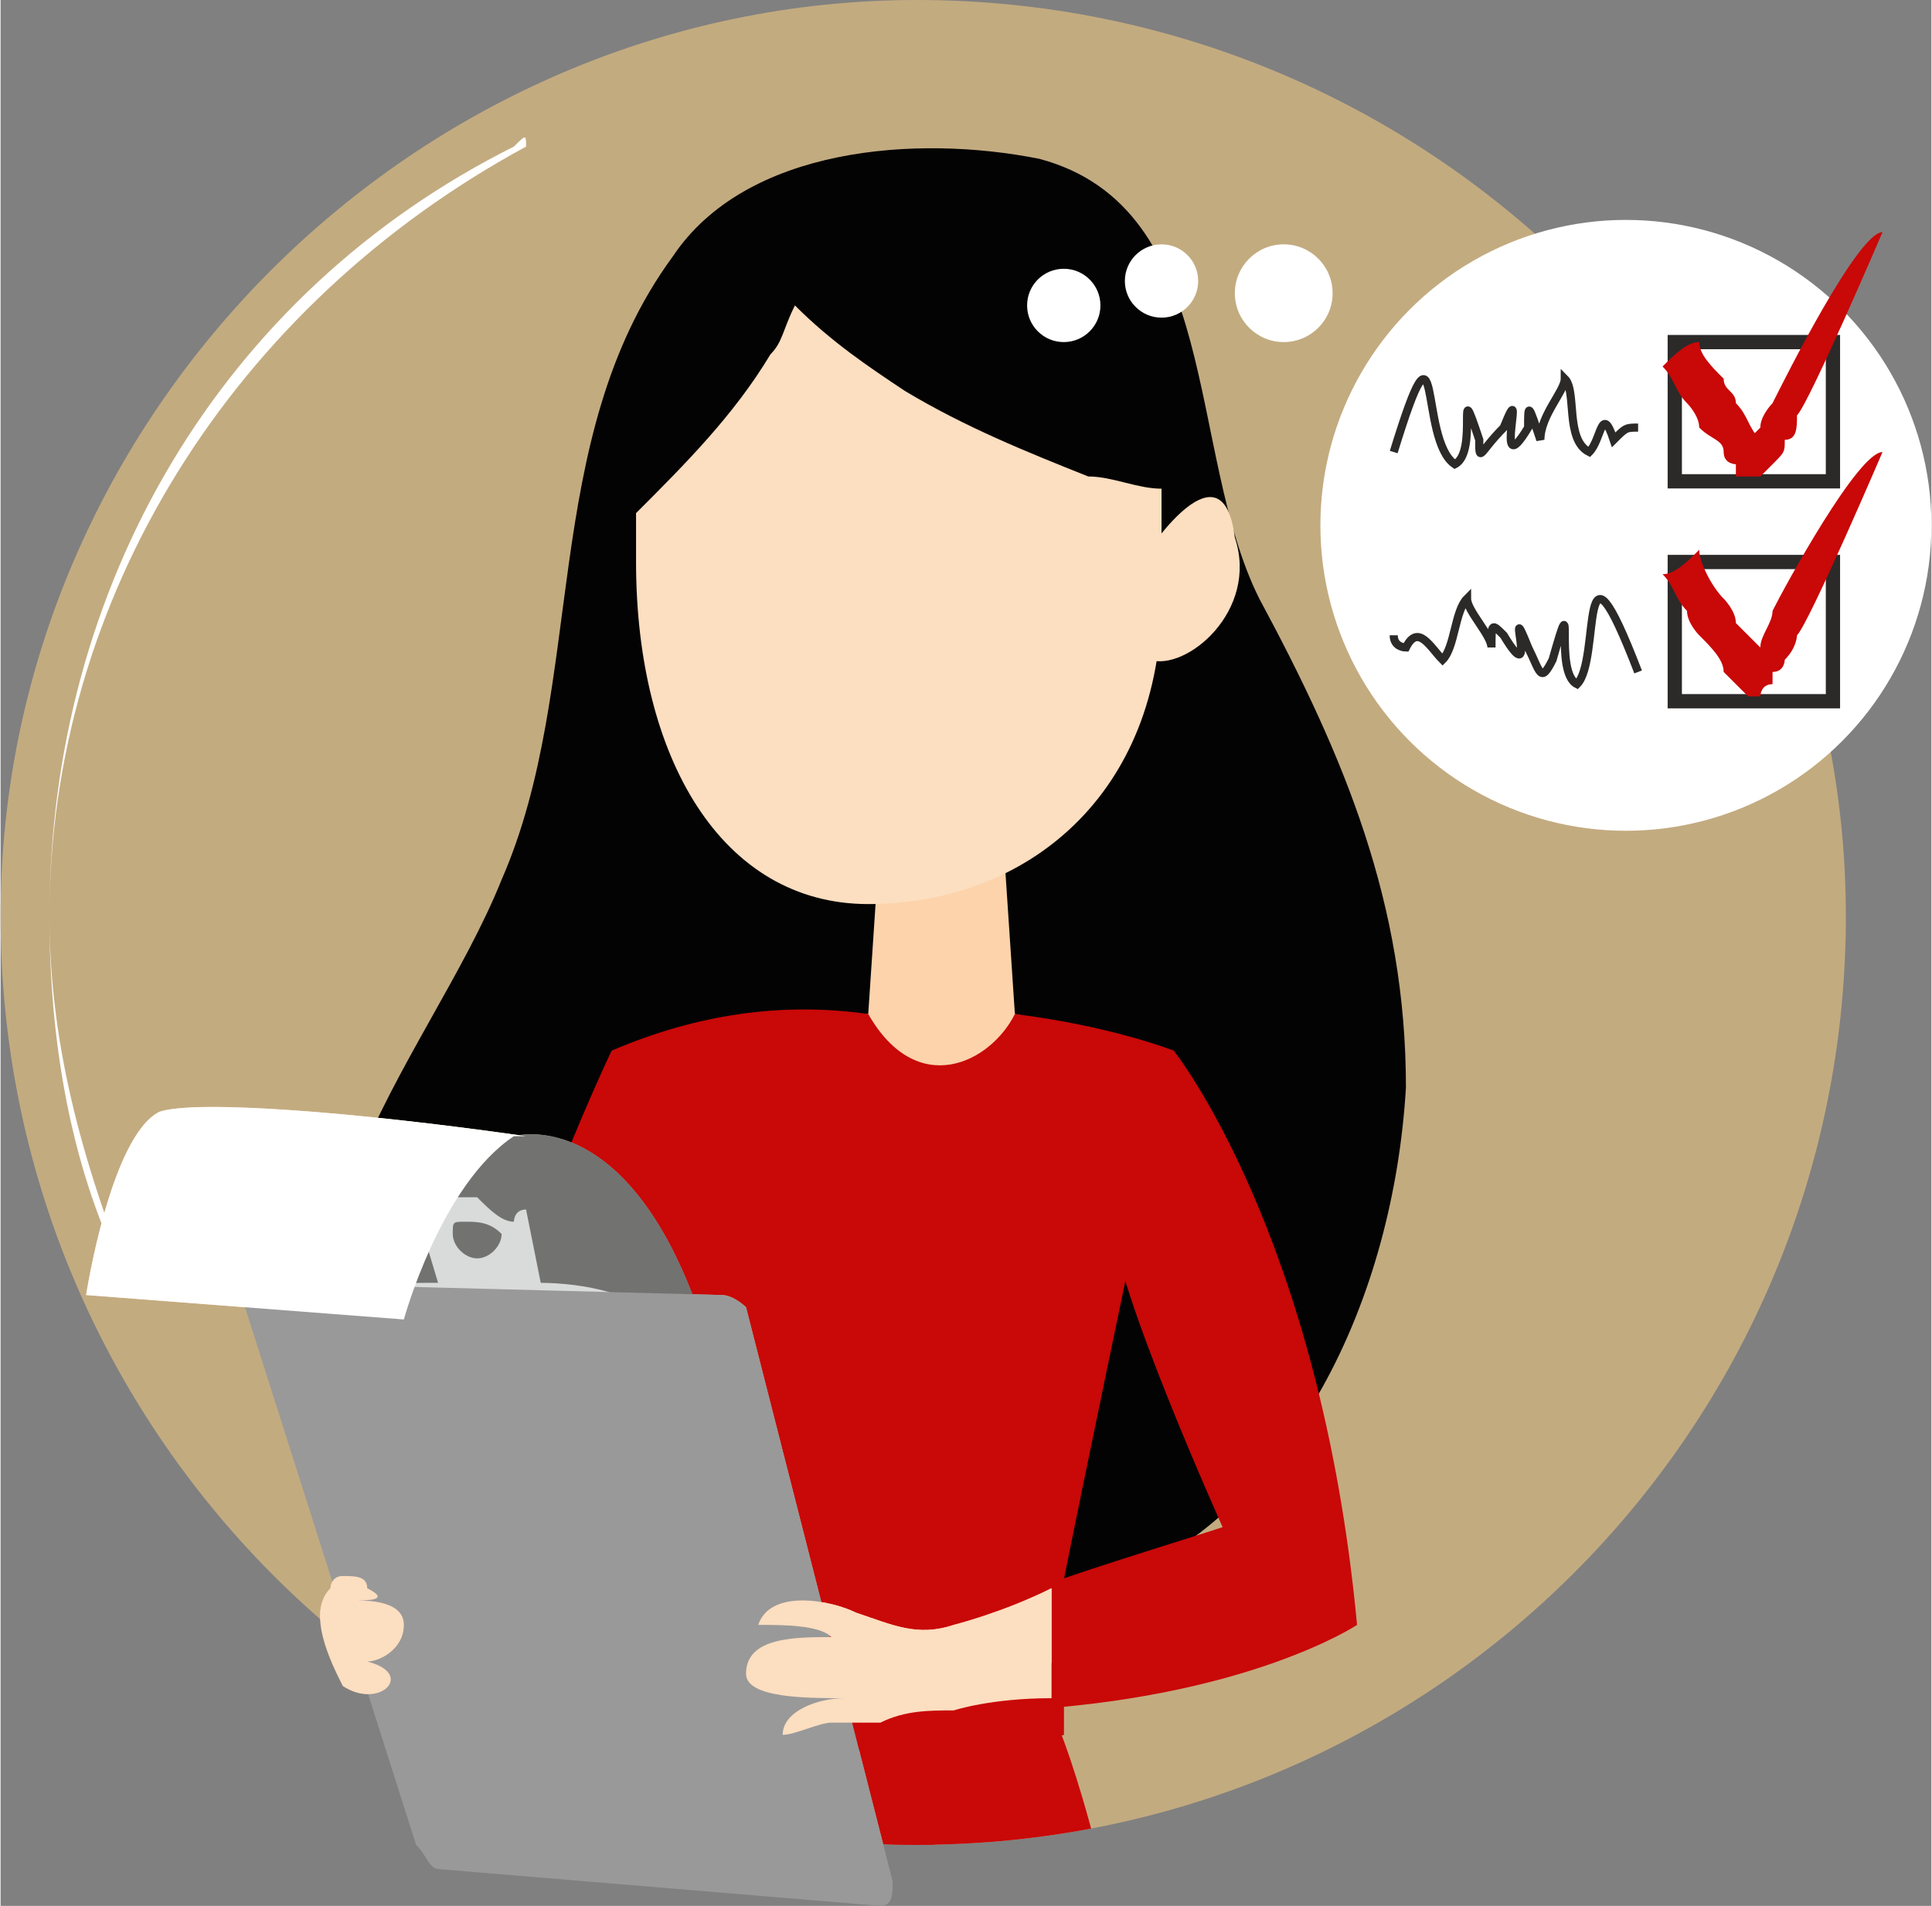 <?xml version="1.0" encoding="UTF-8"?> <!-- Creator: CorelDRAW X8 --> <svg xmlns="http://www.w3.org/2000/svg" xmlns:xlink="http://www.w3.org/1999/xlink" xml:space="preserve" width="47.367mm" height="46.739mm" style="shape-rendering:geometricPrecision; text-rendering:geometricPrecision; image-rendering:optimizeQuality; fill-rule:evenodd; clip-rule:evenodd" viewBox="0 0 158 156"><rect x="0" y="0" width="158" height="156" fill="#808080" stroke="none"/> <defs> <style type="text/css"> <![CDATA[ .str1 {stroke:#2B2A29;stroke-width:0.666} .str2 {stroke:#2B2A29;stroke-width:1.168} .str0 {stroke:#2B2A29;stroke-width:1.168} .fil10 {fill:none} .fil0 {fill:#C3AB80} .fil15 {fill:white} .fil11 {fill:white} .fil13 {fill:#D9DADA;fill-rule:nonzero} .fil12 {fill:#727271;fill-rule:nonzero} .fil7 {fill:#C8C9CD;fill-rule:nonzero} .fil6 {fill:#B49D7D;fill-rule:nonzero} .fil8 {fill:#B4B4B7;fill-rule:nonzero} .fil1 {fill:#030303;fill-rule:nonzero} .fil14 {fill:#999999;fill-rule:nonzero} .fil9 {fill:#C3AB80;fill-rule:nonzero} .fil4 {fill:#C90808;fill-rule:nonzero} .fil2 {fill:#FCD3AB;fill-rule:nonzero} .fil5 {fill:#FCDEC0;fill-rule:nonzero} .fil3 {fill:white;fill-rule:nonzero} ]]> </style> <clipPath id="id0"> <path d="M151 75c0,42 -34,76 -76,76 -41,0 -75,-34 -75,-76 0,-41 34,-75 75,-75 42,0 76,34 76,75z"></path> </clipPath> </defs> <g id="Слой_x0020_1">  <g id="_832840912"> <path class="fil0" d="M151 75c0,42 -34,76 -76,76 -41,0 -75,-34 -75,-76 0,-41 34,-75 75,-75 42,0 76,34 76,75z"></path> <g style="clip-path:url(#id0)"> <g> <path id="1" class="fil1" d="M103 49c-6,-12 -3,-32 -18,-36 -10,-2 -24,-1 -30,8 -11,15 -7,35 -14,51 -6,15 -23,32 -8,47 13,13 40,18 57,11 16,-6 24,-24 25,-41 0,-15 -5,-27 -12,-40z"></path> <path class="fil2" d="M88 302c-1,6 6,9 11,8 2,0 5,-5 4,-7 -2,-2 -3,-3 -4,-5 -1,-2 -2,-3 -3,-5 -1,-1 -1,-1 -1,-2 1,-5 1,-10 3,-15l0 1 -13 0c2,5 3,10 6,15 0,1 -1,1 -1,1 0,1 0,1 0,2 -1,2 -1,5 -2,7z"></path> <path class="fil3" d="M99 310c2,0 5,-5 4,-7 -2,-2 -3,-3 -4,-5 -1,-2 -2,-3 -3,-5 -2,1 -4,1 -6,0 0,1 0,1 0,2 -1,2 -1,5 -2,7 -1,6 6,9 11,8z"></path> <path class="fil2" d="M59 302c1,6 -5,9 -10,8 -2,0 -6,-5 -4,-7 1,-2 3,-3 4,-5 1,-2 2,-3 3,-5 0,-1 1,-1 1,-2 -1,-5 -1,-10 -2,-15l0 1 12 0c-2,5 -4,10 -6,15 0,1 0,1 0,1 0,1 1,1 1,2 0,2 1,5 1,7z"></path> <path class="fil3" d="M49 310c-2,0 -6,-5 -4,-7 1,-2 3,-3 4,-5 1,-2 2,-3 3,-5 1,1 3,1 5,0 0,1 1,1 1,2 0,2 1,5 1,7 1,6 -5,9 -10,8z"></path> <path class="fil4" d="M86 140c0,0 17,35 10,147 0,0 -7,2 -9,1 0,0 -21,-97 -16,-146l15 -2z"></path> <path class="fil4" d="M77 163c0,0 0,91 -15,123l-12 0c0,0 -7,-109 12,-146l14 1 1 22z"></path> <path class="fil4" d="M87 142c0,0 -13,4 -26,-1l0 -6c0,0 7,3 12,2 6,0 14,-1 14,-1l0 6z"></path> <path class="fil4" d="M84 135c0,0 2,8 0,9 -2,1 -3,1 -3,1l0 -10 3 0z"></path> <path class="fil2" d="M83 83c0,0 5,1 5,1 0,4 -18,36 -18,36 -1,0 -4,-36 -5,-36 -5,-2 -1,-1 6,-1l1 -15c0,-3 3,-5 5,-5l0 0c3,0 5,2 5,5l1 15z"></path> <path class="fil5" d="M63 29c1,-1 1,-2 2,-4 3,3 6,5 9,7 5,3 10,5 15,7 2,0 4,1 6,1 0,3 0,6 0,9 0,16 -11,25 -24,25 -12,0 -19,-12 -19,-28 0,-1 0,-2 0,-4 4,-4 8,-8 11,-13z"></path> <path class="fil5" d="M94 45c0,0 6,-9 7,-1 2,6 -4,11 -7,10 -4,-1 0,-9 0,-9z"></path> <path class="fil4" d="M91 100c0,5 9,25 9,25 -3,1 -13,4 -18,6 -1,1 -2,1 -2,1l0 8c1,0 2,0 3,0 19,-1 28,-7 28,-7 -3,-32 -15,-47 -15,-47 -4,1 -5,14 -5,14z"></path> <path class="fil4" d="M85 140c0,-2 11,-54 11,-54 0,0 -5,-2 -13,-3 -2,4 -8,7 -12,0 -7,-1 -14,0 -21,3l12 54 23 0z"></path> <path class="fil4" d="M63 134c0,0 -1,8 1,10 2,2 2,0 2,0l0 -9 -3 -1z"></path> <path class="fil4" d="M71 137l5 0 0 4 -5 1 0 -5zm-2 -1l1 7 7 0c0,0 0,-6 0,-8l-8 1z"></path> <path class="fil4" d="M50 86c0,0 -10,21 -11,34l3 8c0,0 1,0 3,1 2,0 9,-28 10,-29 0,0 -2,-12 -5,-14z"></path> <path class="fil6" d="M42 93c0,0 10,-3 16,17l-31 2 -3 -15c0,0 8,-6 18,-4z"></path> <path class="fil7" d="M27 108l28 1c0,-1 -1,-1 -1,-1 -2,-2 -6,-3 -10,-3 -1,0 -3,0 -4,0 -2,0 -3,0 -4,0 -4,0 -7,0 -8,2 -1,0 -1,0 -1,1z"></path> <path class="fil7" d="M41 101c0,1 -1,2 -2,2 -1,0 -2,-1 -2,-2 0,-1 0,-1 1,-1 1,0 2,0 3,1zm-7 -2l3 10 8 0 -2 -10c-1,0 -1,1 -1,1 -1,0 -2,-1 -3,-2l-3 0c1,1 0,2 -1,1 -1,0 -1,0 -1,0z"></path> <path class="fil8" d="M27 108l28 1c0,-1 -1,-1 -1,-1l-26 -1c-1,0 -1,0 -1,1z"></path> <path class="fil9" d="M34 151c1,1 1,2 2,2l36 3c1,0 1,-1 1,-2l-12 -47c0,0 -1,-1 -2,-1l-38 -1c-1,0 -1,1 -1,2l14 44z"></path> <path class="fil5" d="M7 106l26 2c0,0 3,-11 9,-15 0,0 1,0 1,0 -14,-2 -27,-3 -30,-2 -4,2 -6,15 -6,15z"></path> <path class="fil5" d="M27 130c0,0 0,-1 1,-1 1,0 2,0 2,1 2,1 0,1 -1,1 1,0 4,0 4,2 0,2 -2,3 -3,3 4,1 1,4 -2,2 -1,-2 -3,-6 -1,-8z"></path> <path class="fil5" d="M61 137c0,-3 4,-3 7,-3 -1,-1 -4,-1 -6,-1 1,-3 6,-2 8,-1 3,1 5,2 8,1l0 0c0,0 4,-1 8,-3l0 9c-5,0 -8,1 -8,1l0 0c-2,0 -4,0 -6,1 -1,0 -3,0 -4,0 -1,0 -3,1 -4,1 0,-2 3,-3 5,-3 -3,0 -8,0 -8,-2z"></path> </g> </g> <path class="fil10" d="M151 75c0,42 -34,76 -76,76 -41,0 -75,-34 -75,-76 0,-41 34,-75 75,-75 42,0 76,34 76,75z"></path> <path class="fil11" d="M11 107c0,0 0,0 0,-1 -5,-9 -7,-20 -7,-31 0,-27 14,-51 38,-63 1,-1 1,-1 1,0 0,0 0,0 0,0 -24,13 -39,37 -39,63 0,11 3,21 7,31 0,0 0,1 0,1 0,0 0,0 0,0z"></path> <path class="fil4" d="M87 142c0,0 -13,4 -26,-1l0 -6c0,0 7,3 12,2 6,0 14,-1 14,-1l0 6z"></path> <path class="fil4" d="M84 135c0,0 2,8 0,9 -2,1 -3,1 -3,1l0 -10 3 0z"></path> <path class="fil4" d="M63 134c0,0 -1,8 1,10 2,2 2,0 2,0l0 -9 -3 -1z"></path> <path class="fil4" d="M71 137l5 0 0 4 -5 1 0 -5zm-2 -1l1 7 7 0c0,0 0,-6 0,-8l-8 1z"></path> <path class="fil12" d="M42 93c0,0 10,-3 16,17l-31 2 -3 -15c0,0 8,-6 18,-4z"></path> <path class="fil13" d="M27 108l28 1c0,-1 -1,-1 -1,-1 -2,-2 -6,-3 -10,-3 -1,0 -3,0 -4,0 -2,0 -3,0 -4,0 -4,0 -7,0 -8,2 -1,0 -1,0 -1,1z"></path> <path class="fil13" d="M41 101c0,1 -1,2 -2,2 -1,0 -2,-1 -2,-2 0,-1 0,-1 1,-1 1,0 2,0 3,1zm-7 -2l3 10 8 0 -2 -10c-1,0 -1,1 -1,1 -1,0 -2,-1 -3,-2l-3 0c1,1 0,2 -1,1 -1,0 -1,0 -1,0z"></path> <path class="fil8" d="M27 108l28 1c0,-1 -1,-1 -1,-1l-26 -1c-1,0 -1,0 -1,1z"></path> <path class="fil14" d="M34 151c1,1 1,2 2,2l36 3c1,0 1,-1 1,-2l-12 -47c0,0 -1,-1 -2,-1l-38 -1c-1,0 -1,1 -1,2l14 44z"></path> <path class="fil3" d="M7 106l26 2c0,0 3,-11 9,-15 0,0 1,0 1,0 -14,-2 -27,-3 -30,-2 -4,2 -6,15 -6,15z"></path> <path class="fil5" d="M27 130c0,0 0,-1 1,-1 1,0 2,0 2,1 2,1 0,1 -1,1 1,0 4,0 4,2 0,2 -2,3 -3,3 4,1 1,4 -2,2 -1,-2 -3,-6 -1,-8z"></path> <path class="fil5" d="M61 137c0,-3 4,-3 7,-3 -1,-1 -4,-1 -6,-1 1,-3 6,-2 8,-1 3,1 5,2 8,1l0 0c0,0 4,-1 8,-3l0 9c-5,0 -8,1 -8,1l0 0c-2,0 -4,0 -6,1 -1,0 -3,0 -4,0 -1,0 -3,1 -4,1 0,-2 3,-3 5,-3 -3,0 -8,0 -8,-2z"></path> <circle class="fil15" cx="87" cy="25" r="3"></circle> <circle class="fil15" cx="95" cy="23" r="3"></circle> <circle class="fil15" cx="105" cy="24" r="4"></circle> <circle class="fil15" cx="133" cy="43" r="25"></circle> <g> <rect class="fil10 str0" x="137" y="28" width="12.942" height="11.396"></rect> <g> <path class="fil4" d="M141 31c-1,-1 -2,-2 -2,-3 -1,0 -2,1 -3,2 1,1 1,2 2,3 0,0 1,1 1,2 1,1 2,1 2,2 0,1 1,1 1,1 0,0 0,1 0,1 0,0 1,0 1,0 0,0 0,0 0,0 0,0 1,0 1,0 0,0 0,0 1,-1 0,0 0,0 0,0 1,-1 1,-1 1,-2 1,0 1,-1 1,-2 1,-1 7,-15 7,-15 -2,0 -8,12 -9,14 0,0 -1,1 -1,2 0,0 -1,1 -1,1 0,0 0,0 0,0 0,0 0,0 0,0 0,0 0,0 1,0 0,0 0,0 0,0 0,0 0,0 0,0 0,1 0,0 0,0 0,0 0,0 0,0 -1,-1 -1,-2 -2,-3 0,-1 -1,-1 -1,-2z"></path> </g> <path class="fil10" d="M137 29c2,1 6,9 6,9 1,-1 3,-4 3,-5 3,-4 5,-10 8,-14"></path> </g> <path class="fil10 str1" d="M114 37c4,-13 2,-1 5,1 2,-1 0,-8 2,-2 0,2 0,1 2,-1 2,-5 -1,5 2,0 0,-2 0,-2 1,1 0,-2 2,-4 2,-5 1,1 0,5 2,6 1,-1 1,-4 2,-1 1,-1 1,-1 2,-1"></path> <g> <rect class="fil10 str2" x="137" y="46" width="12.942" height="11.396"></rect> <g> <path class="fil4" d="M141 49c-1,-1 -2,-3 -2,-4 -1,1 -2,2 -3,2 1,1 1,2 2,3 0,1 1,2 1,2 1,1 2,2 2,3 0,0 1,1 1,1 0,0 0,0 0,0 0,0 1,1 1,1 0,0 0,0 0,0 0,0 1,0 1,0 0,0 0,-1 1,-1 0,0 0,0 0,-1 1,0 1,-1 1,-1 1,-1 1,-2 1,-2 1,-1 7,-15 7,-15 -2,0 -8,11 -9,13 0,1 -1,2 -1,3 0,0 -1,0 -1,1 0,0 0,0 0,0 0,0 0,0 0,0 0,0 0,0 1,0 0,0 0,0 0,0 0,0 0,0 0,0 0,0 0,0 0,0 0,0 0,-1 0,-1 -1,-1 -1,-1 -2,-2 0,-1 -1,-2 -1,-2z"></path> </g> <path class="fil10" d="M137 46c2,2 6,9 6,9 1,0 3,-3 3,-4 3,-5 5,-10 8,-14"></path> </g> <path class="fil10 str1" d="M134 55c-5,-13 -3,-1 -5,1 -2,-1 0,-9 -2,-2 -1,2 -1,1 -2,-1 -2,-5 1,4 -2,-1 -1,-1 -1,-1 -1,1 0,-1 -2,-3 -2,-4 -1,1 -1,4 -2,5 -1,-1 -2,-3 -3,-1 0,0 -1,0 -1,-1"></path> </g> </g> </svg> 
